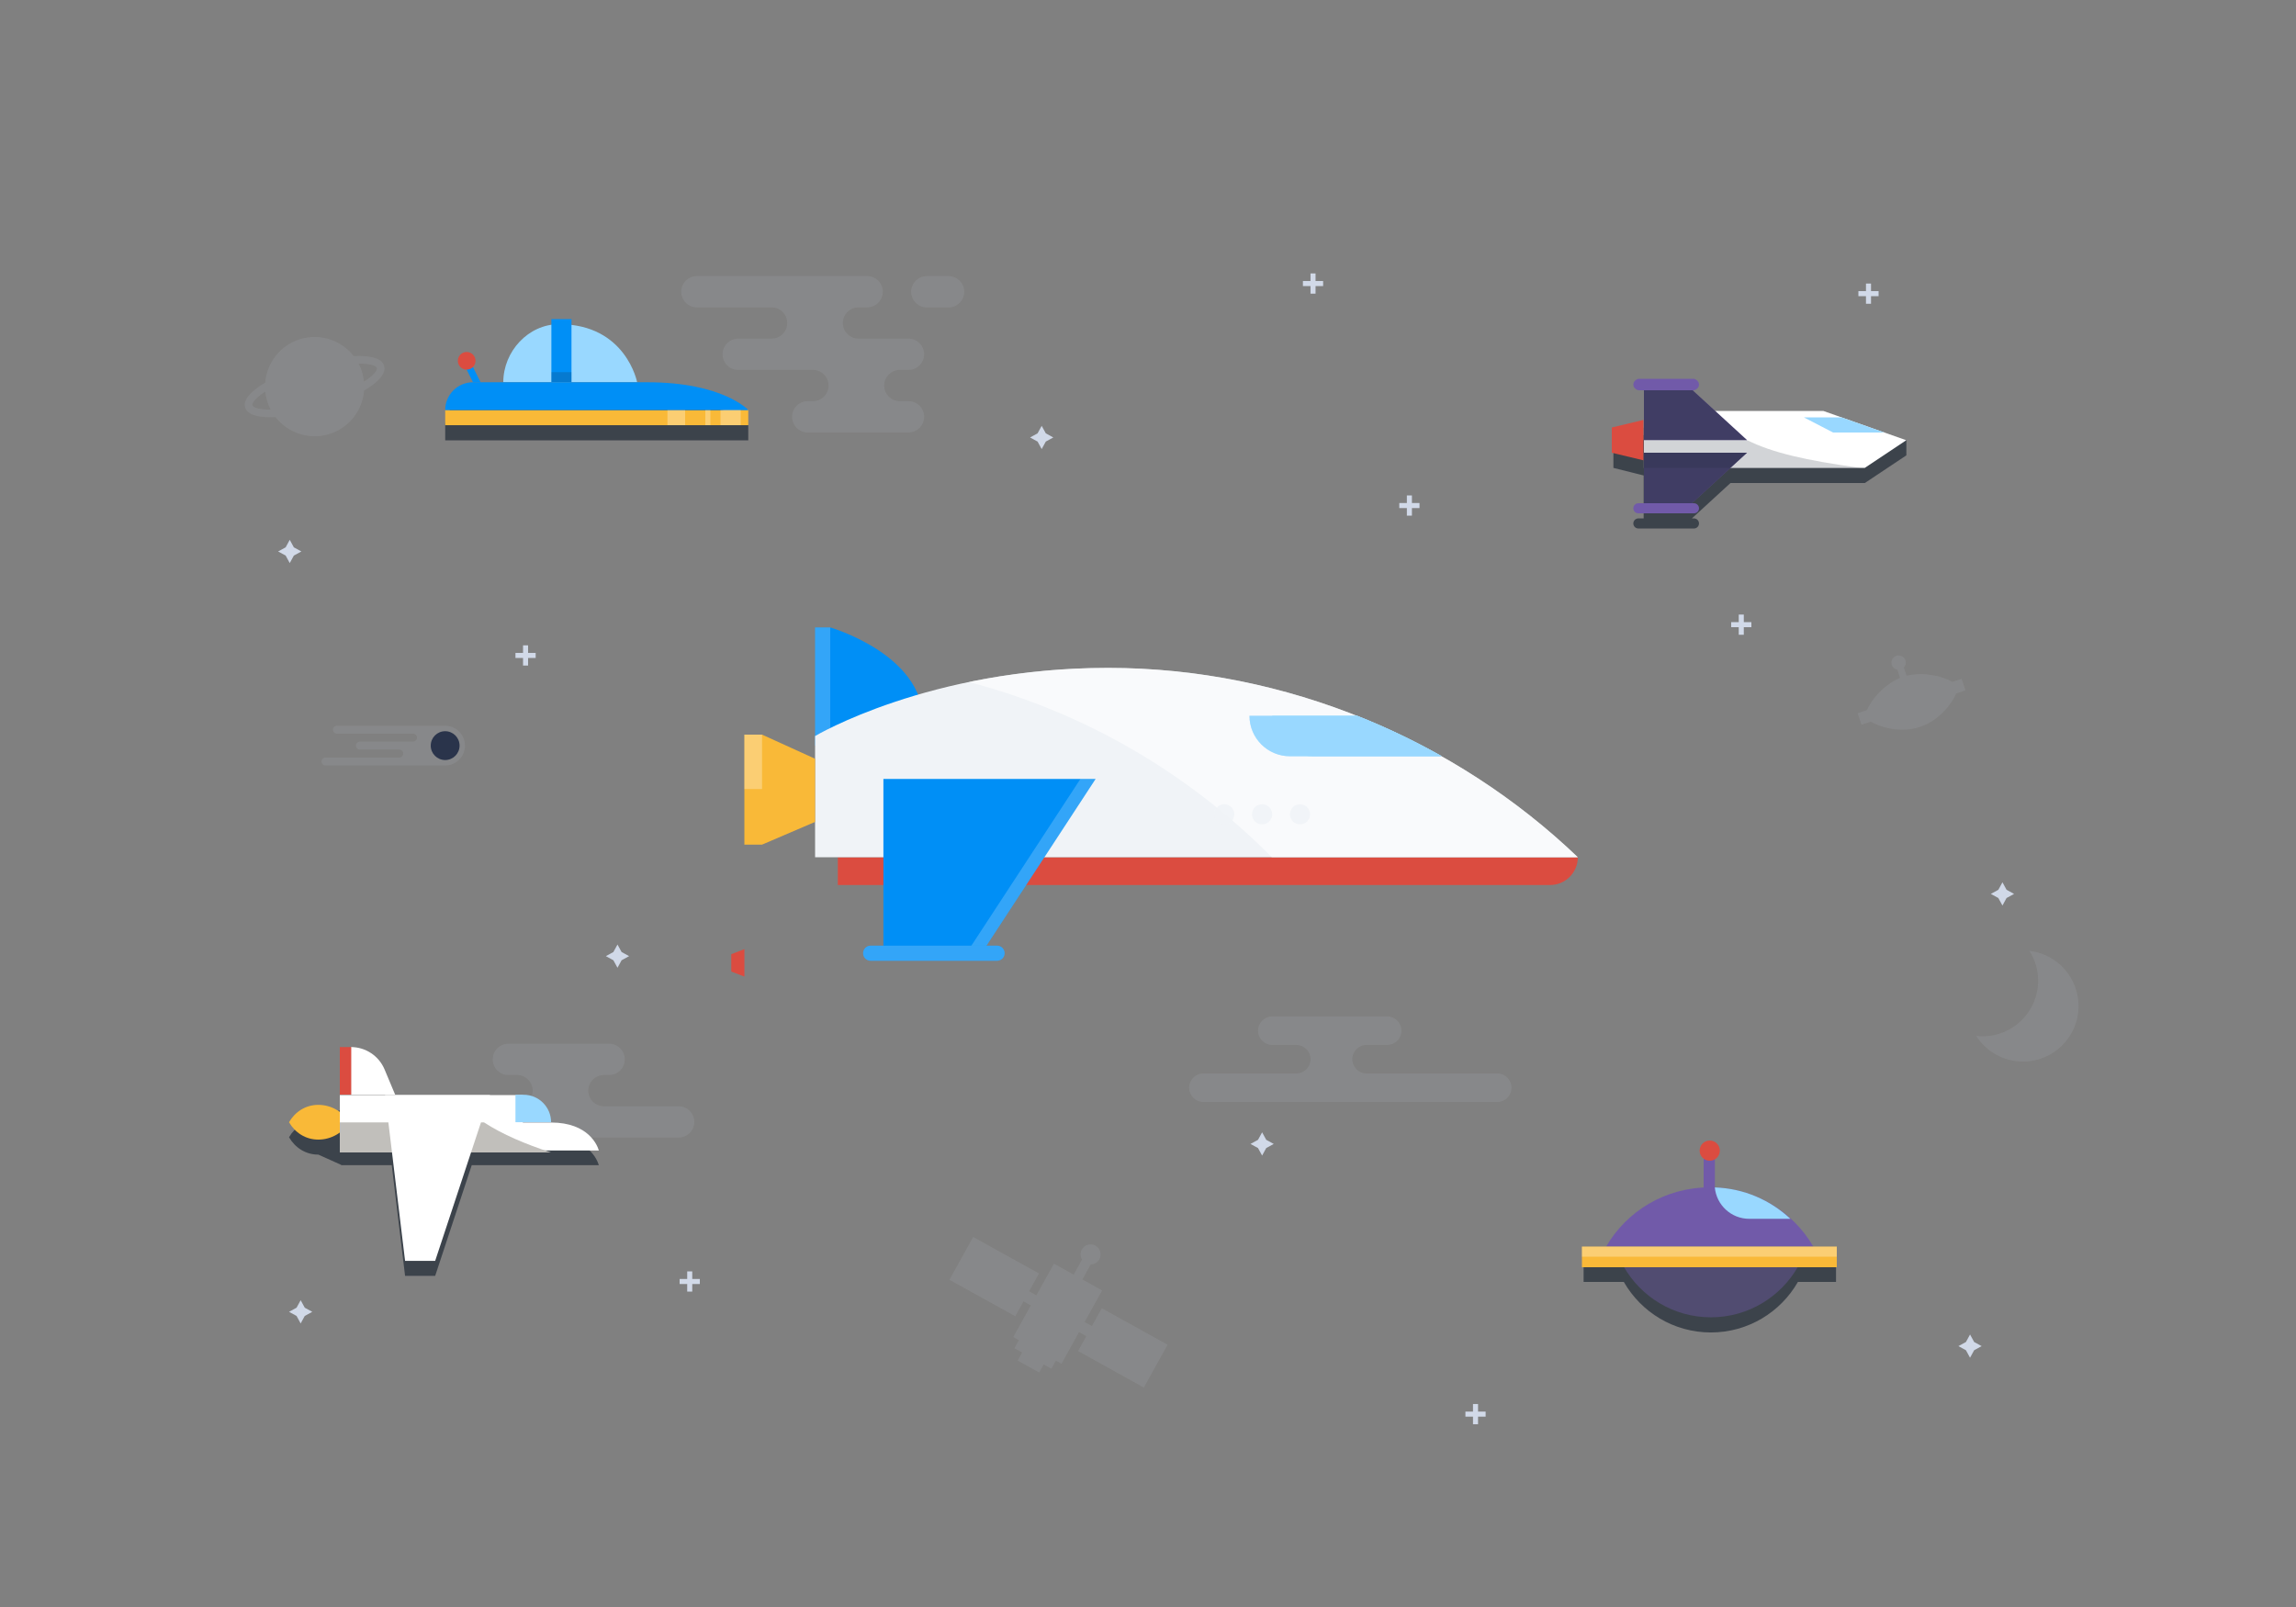 <?xml version="1.0" encoding="utf-8"?>
<!-- Generator: Adobe Illustrator 16.0.0, SVG Export Plug-In . SVG Version: 6.00 Build 0)  -->
<!DOCTYPE svg PUBLIC "-//W3C//DTD SVG 1.1//EN" "http://www.w3.org/Graphics/SVG/1.1/DTD/svg11.dtd">
<svg version="1.1" id="Layer_1" xmlns="http://www.w3.org/2000/svg" xmlns:xlink="http://www.w3.org/1999/xlink" x="0px" y="0px"
	 width="2000px" height="1400px" viewBox="0 0 2000 1400" enable-background="new 0 0 2000 1400" xml:space="preserve">
<rect x="0" y="0" width="2000" height="1400" fill="#808080" stroke="none"/>
<g>
	<defs>
		<rect id="SVGID_1_" width="2000" height="1400"/>
	</defs>
	<clipPath id="SVGID_2_">
		<use xlink:href="#SVGID_1_"  overflow="visible"/>
	</clipPath>
	<g clip-path="url(#SVGID_2_)">
		<defs>
			<rect id="SVGID_3_" width="2000" height="1400"/>
		</defs>
		<clipPath id="SVGID_4_">
			<use xlink:href="#SVGID_3_"  overflow="visible"/>
		</clipPath>
		<g opacity="0.1" clip-path="url(#SVGID_4_)">
			<g>
				<defs>
					<rect id="SVGID_5_" x="593.422" y="240.53" width="211.572" height="136.22"/>
				</defs>
				<clipPath id="SVGID_6_">
					<use xlink:href="#SVGID_5_"  overflow="visible"/>
				</clipPath>
				<path clip-path="url(#SVGID_6_)" fill="#D1D9E8" d="M607.042,267.773h65.083c7.524,0,13.623,6.099,13.623,13.622
					c0,7.504-6.069,13.589-13.567,13.619h-29.139c-7.522,0-13.621,6.099-13.621,13.623c0,7.523,6.099,13.622,13.621,13.622h24.488
					c0.019,0,0.037,0.003,0.056,0.003h40.595c7.498,0.03,13.567,6.115,13.567,13.619c0,7.523-6.099,13.621-13.623,13.621h-4.539
					c-7.524,0-13.623,6.099-13.623,13.622c0,7.524,6.099,13.623,13.623,13.623h87.785c7.524,0,13.623-6.099,13.623-13.623
					c0-7.523-6.099-13.622-13.623-13.622h-9.082c0.257,0,0.507-0.025,0.759-0.038c-7.171-0.395-12.867-6.316-12.867-13.583
					c0-7.268,5.696-13.19,12.867-13.584c-0.252-0.014-0.502-0.038-0.759-0.038h9.082c7.524,0,13.623-6.099,13.623-13.622
					c0-7.524-6.099-13.623-13.623-13.623h-45.027c0.238-0.003,0.47-0.023,0.704-0.036c-7.171-0.394-12.867-6.316-12.867-13.583
					c0-7.268,5.696-13.19,12.867-13.584c-0.252-0.013-0.502-0.038-0.759-0.038h9.082c7.524,0,13.623-6.099,13.623-13.622
					c0-7.524-6.099-13.623-13.623-13.623H607.042c-7.522,0-13.621,6.099-13.621,13.623
					C593.421,261.675,599.52,267.773,607.042,267.773"/>
			</g>
		</g>
	</g>
	<g clip-path="url(#SVGID_2_)">
		<defs>
			<rect id="SVGID_7_" width="2000" height="1400"/>
		</defs>
		<clipPath id="SVGID_8_">
			<use xlink:href="#SVGID_7_"  overflow="visible"/>
		</clipPath>
		<g opacity="0.1" clip-path="url(#SVGID_8_)">
			<g>
				<defs>
					<rect id="SVGID_9_" x="1035.85" y="885.488" width="280.801" height="74.541"/>
				</defs>
				<clipPath id="SVGID_10_">
					<use xlink:href="#SVGID_9_"  overflow="visible"/>
				</clipPath>
				<path clip-path="url(#SVGID_10_)" fill="#D1D9E8" d="M1208.336,910.335h-17.944c-6.861,0-12.424,5.562-12.424,12.424
					c0,6.861,5.563,12.424,12.424,12.424h113.833c6.863,0,12.426,5.562,12.426,12.423s-5.563,12.424-12.426,12.424h-255.953
					c-6.859,0-12.422-5.563-12.422-12.424s5.563-12.423,12.422-12.423h82.285c-0.234,0-0.462-0.022-0.691-0.036
					c6.54-0.358,11.733-5.76,11.733-12.388c0-6.629-5.193-12.029-11.733-12.389c0.229-0.013,0.457-0.035,0.691-0.035h-22.285
					c-6.859,0-12.422-5.562-12.422-12.423s5.563-12.424,12.422-12.424h100.064c6.862,0,12.424,5.563,12.424,12.424
					S1215.198,910.335,1208.336,910.335"/>
			</g>
		</g>
	</g>
	<g clip-path="url(#SVGID_2_)">
		<defs>
			<rect id="SVGID_11_" width="2000" height="1400"/>
		</defs>
		<clipPath id="SVGID_12_">
			<use xlink:href="#SVGID_11_"  overflow="visible"/>
		</clipPath>
		<g opacity="0.1" clip-path="url(#SVGID_12_)">
			<g>
				<defs>
					<rect id="SVGID_13_" x="429.208" y="909.291" width="175.572" height="81.733"/>
				</defs>
				<clipPath id="SVGID_14_">
					<use xlink:href="#SVGID_13_"  overflow="visible"/>
				</clipPath>
				<path clip-path="url(#SVGID_14_)" fill="#D1D9E8" d="M530.616,936.536h-4.54c-7.524,0-13.622,6.099-13.622,13.622
					c0,7.522,6.098,13.622,13.622,13.622h65.084c7.521,0,13.62,6.099,13.62,13.621c0,7.524-6.099,13.622-13.62,13.622H442.831
					c-7.524,0-13.623-6.098-13.623-13.622c0-7.522,6.099-13.621,13.623-13.621h9.081c-0.257,0-0.506-0.025-0.758-0.038
					c7.17-0.396,12.866-6.317,12.866-13.584c0-7.268-5.696-13.19-12.866-13.583c0.252-0.015,0.501-0.039,0.758-0.039h-9.081
					c-7.524,0-13.623-6.1-13.623-13.622c0-7.524,6.099-13.623,13.623-13.623h87.785c7.524,0,13.623,6.099,13.623,13.623
					C544.239,930.437,538.14,936.536,530.616,936.536"/>
			</g>
		</g>
	</g>
	<g clip-path="url(#SVGID_2_)">
		<defs>
			<rect id="SVGID_15_" width="2000" height="1400"/>
		</defs>
		<clipPath id="SVGID_16_">
			<use xlink:href="#SVGID_15_"  overflow="visible"/>
		</clipPath>
		<g opacity="0.7" clip-path="url(#SVGID_16_)">
			<g>
				<defs>
					<rect id="SVGID_17_" x="251.768" y="966.824" width="269.84" height="144.719"/>
				</defs>
				<clipPath id="SVGID_18_">
					<use xlink:href="#SVGID_17_"  overflow="visible"/>
				</clipPath>
				<path clip-path="url(#SVGID_18_)" fill="#202935" d="M521.492,1014.691h0.116l-0.135-0.06
					c-1.008-3.36-8.482-23.874-41.424-23.874H455.52v-23.934h-28.669h-91.416h-38.543l-19.572,8.8
					c-11.196,0-20.316,6.096-25.552,15.134c5.236,9.039,14.356,15.134,25.552,15.134l19.572,8.8h0.228v0.419h44.127l11.603,96.433
					h26.218l31.839-96.433h110.701C521.608,1015.11,521.569,1014.953,521.492,1014.691"/>
			</g>
		</g>
	</g>
	<g clip-path="url(#SVGID_2_)">
		<defs>
			<rect id="SVGID_19_" width="2000" height="1400"/>
		</defs>
		<clipPath id="SVGID_20_">
			<use xlink:href="#SVGID_19_"  overflow="visible"/>
		</clipPath>
		<path clip-path="url(#SVGID_20_)" fill="#F9B938" d="M277.32,962.538c-11.196,0-20.316,6.095-25.551,15.134
			c5.235,9.038,14.355,15.134,25.551,15.134c11.195,0,21.583-6.096,26.819-15.134C298.903,968.633,288.515,962.538,277.32,962.538"
			/>
	</g>
	<polygon clip-path="url(#SVGID_2_)" fill="#DB4C40" points="637,846.402 648.446,850.803 648.446,826.869 637,831.269 	"/>
	<g clip-path="url(#SVGID_2_)">
		<defs>
			<rect id="SVGID_21_" width="2000" height="1400"/>
		</defs>
		<clipPath id="SVGID_22_">
			<use xlink:href="#SVGID_21_"  overflow="visible"/>
		</clipPath>
		<path clip-path="url(#SVGID_22_)" fill="#FFFFFF" d="M521.608,1001.867l-0.135-0.06c-1.008-3.36-8.482-23.874-41.424-23.874
			H455.52V954H296v47.867h1.12v0.419h224.488c0,0-0.039-0.157-0.116-0.419H521.608z"/>
	</g>
	<g clip-path="url(#SVGID_2_)">
		<defs>
			<rect id="SVGID_23_" width="2000" height="1400"/>
		</defs>
		<clipPath id="SVGID_24_">
			<use xlink:href="#SVGID_23_"  overflow="visible"/>
		</clipPath>
		<path clip-path="url(#SVGID_24_)" fill="#FFFFFF" d="M334.986,931.672c-4.948-11.8-16.496-19.48-29.292-19.48v41.547h38.543
			L334.986,931.672z"/>
	</g>
	<g clip-path="url(#SVGID_2_)">
		<defs>
			<rect id="SVGID_25_" width="2000" height="1400"/>
		</defs>
		<clipPath id="SVGID_26_">
			<use xlink:href="#SVGID_25_"  overflow="visible"/>
		</clipPath>
		<path clip-path="url(#SVGID_26_)" fill="#C1BFBB" d="M421.604,977.824H296V1004h183.853
			C457.657,996.704,437.83,988.375,421.604,977.824"/>
	</g>
	<polygon clip-path="url(#SVGID_2_)" fill="#FFFFFF" points="379.067,1098.457 352.851,1098.457 335.435,954 426.851,954 	"/>
	<g clip-path="url(#SVGID_2_)">
		<defs>
			<rect id="SVGID_27_" width="2000" height="1400"/>
		</defs>
		<clipPath id="SVGID_28_">
			<use xlink:href="#SVGID_27_"  overflow="visible"/>
		</clipPath>
		<path clip-path="url(#SVGID_28_)" fill="#99D8FF" d="M480.048,977.672c0-13.217-10.714-23.934-23.934-23.934h-7.107v23.934
			H480.048z"/>
	</g>
	<rect x="296" y="912.192" clip-path="url(#SVGID_2_)" fill="#DB4C40" width="9.92" height="41.433"/>
	<polygon clip-path="url(#SVGID_2_)" fill="#D1D9E8" points="1716.063,1162.593 1719.643,1169.139 1726.191,1172.721 
		1719.643,1176.302 1716.063,1182.848 1712.484,1176.302 1705.936,1172.721 1712.484,1169.139 	"/>
	<polygon clip-path="url(#SVGID_2_)" fill="#D1D9E8" points="261.896,1132.72 265.475,1139.266 272.024,1142.848 265.475,1146.429 
		261.896,1152.977 258.317,1146.429 251.768,1142.848 258.317,1139.266 	"/>
	<polygon clip-path="url(#SVGID_2_)" fill="#D1D9E8" points="537.885,822.854 541.464,829.399 548.013,832.981 541.464,836.563 
		537.885,843.108 534.306,836.563 527.757,832.981 534.306,829.399 	"/>
	<polygon clip-path="url(#SVGID_2_)" fill="#D1D9E8" points="907.392,370.981 910.971,377.527 917.52,381.109 910.971,384.69 
		907.392,391.236 903.813,384.69 897.264,381.109 903.813,377.527 	"/>
	<polygon clip-path="url(#SVGID_2_)" fill="#D1D9E8" points="252.395,470.296 255.974,476.843 262.522,480.425 255.974,484.006 
		252.395,490.552 248.816,484.006 242.267,480.425 248.816,476.843 	"/>
	<polygon clip-path="url(#SVGID_2_)" fill="#D1D9E8" points="1744.294,768.636 1747.873,775.182 1754.422,778.764 1747.873,782.345 
		1744.294,788.891 1740.715,782.345 1734.166,778.764 1740.715,775.182 	"/>
	<polygon clip-path="url(#SVGID_2_)" fill="#D1D9E8" points="1099.408,986.461 1102.986,993.007 1109.535,996.589 1102.986,1000.17 
		1099.408,1006.716 1095.828,1000.17 1089.279,996.589 1095.828,993.007 	"/>
	<g clip-path="url(#SVGID_2_)">
		<defs>
			<rect id="SVGID_29_" width="2000" height="1400"/>
		</defs>
		<clipPath id="SVGID_30_">
			<use xlink:href="#SVGID_29_"  overflow="visible"/>
		</clipPath>
		<g opacity="0.7" clip-path="url(#SVGID_30_)">
			<g>
				<defs>
					<rect id="SVGID_31_" x="1379.439" y="1099.224" width="219.881" height="61.601"/>
				</defs>
				<clipPath id="SVGID_32_">
					<use xlink:href="#SVGID_31_"  overflow="visible"/>
				</clipPath>
				<path clip-path="url(#SVGID_32_)" fill="#202935" d="M1599.32,1099.225h-219.875v17.6h35.056c15.058,26.277,43.349,44,75.805,44
					s60.747-17.723,75.805-44h33.21V1099.225z"/>
			</g>
		</g>
	</g>
	<rect x="1484" y="1001.597" clip-path="url(#SVGID_2_)" fill="#715AA9" width="9.799" height="36.255"/>
	<g clip-path="url(#SVGID_2_)">
		<defs>
			<rect id="SVGID_33_" width="2000" height="1400"/>
		</defs>
		<clipPath id="SVGID_34_">
			<use xlink:href="#SVGID_33_"  overflow="visible"/>
		</clipPath>
		<path clip-path="url(#SVGID_34_)" fill="#DB4C40" d="M1498.12,1002.424c0,4.86-3.94,8.801-8.801,8.801
			c-4.859,0-8.8-3.94-8.8-8.801c0-4.859,3.94-8.8,8.8-8.8C1494.18,993.624,1498.12,997.564,1498.12,1002.424"/>
	</g>
	<g clip-path="url(#SVGID_2_)">
		<defs>
			<rect id="SVGID_35_" width="2000" height="1400"/>
		</defs>
		<clipPath id="SVGID_36_">
			<use xlink:href="#SVGID_35_"  overflow="visible"/>
		</clipPath>
		<path clip-path="url(#SVGID_36_)" fill="#715AA9" d="M1489.32,1034.414c-38.818,0-72.355,20.78-90.2,51.549h180.399
			C1561.675,1055.194,1528.138,1034.414,1489.32,1034.414"/>
	</g>
	<g clip-path="url(#SVGID_2_)">
		<defs>
			<rect id="SVGID_37_" width="2000" height="1400"/>
		</defs>
		<clipPath id="SVGID_38_">
			<use xlink:href="#SVGID_37_"  overflow="visible"/>
		</clipPath>
		<g opacity="0.4" clip-path="url(#SVGID_38_)">
			<g>
				<defs>
					<rect id="SVGID_39_" x="1414.26" y="1103.223" width="152.101" height="44.401"/>
				</defs>
				<clipPath id="SVGID_40_">
					<use xlink:href="#SVGID_39_"  overflow="visible"/>
				</clipPath>
				<path clip-path="url(#SVGID_40_)" fill="#715AA9" d="M1490.306,1147.624c-32.624,0-61.052-17.898-76.05-44.401h152.101
					C1551.357,1129.726,1522.93,1147.624,1490.306,1147.624"/>
			</g>
		</g>
	</g>
	<rect x="1378" y="1086.024" clip-path="url(#SVGID_2_)" fill="#F9B938" width="222" height="17.976"/>
	<g clip-path="url(#SVGID_2_)">
		<defs>
			<rect id="SVGID_41_" width="2000" height="1400"/>
		</defs>
		<clipPath id="SVGID_42_">
			<use xlink:href="#SVGID_41_"  overflow="visible"/>
		</clipPath>
		<g opacity="0.3" clip-path="url(#SVGID_42_)">
			<g>
				<defs>
					<rect id="SVGID_43_" x="1378" y="1086.024" width="222" height="8.8"/>
				</defs>
				<clipPath id="SVGID_44_">
					<use xlink:href="#SVGID_43_"  overflow="visible"/>
				</clipPath>
				<rect x="1378" y="1086.024" clip-path="url(#SVGID_44_)" fill="#FFFFFF" width="222" height="8.8"/>
			</g>
		</g>
	</g>
	<g clip-path="url(#SVGID_2_)">
		<defs>
			<rect id="SVGID_45_" width="2000" height="1400"/>
		</defs>
		<clipPath id="SVGID_46_">
			<use xlink:href="#SVGID_45_"  overflow="visible"/>
		</clipPath>
		<path clip-path="url(#SVGID_46_)" fill="#99D8FF" d="M1493.743,1034.474c1.412,15.337,14.299,27.351,30.005,27.351h35.847
			C1542.248,1045.562,1519.191,1035.321,1493.743,1034.474"/>
	</g>
	<g clip-path="url(#SVGID_2_)">
		<defs>
			<rect id="SVGID_47_" width="2000" height="1400"/>
		</defs>
		<clipPath id="SVGID_48_">
			<use xlink:href="#SVGID_47_"  overflow="visible"/>
		</clipPath>
		<g opacity="0.7" clip-path="url(#SVGID_48_)">
			<g>
				<defs>
					<rect id="SVGID_49_" x="1405.41" y="372.64" width="255.2" height="87.784"/>
				</defs>
				<clipPath id="SVGID_50_">
					<use xlink:href="#SVGID_49_"  overflow="visible"/>
				</clipPath>
				<path clip-path="url(#SVGID_50_)" fill="#202935" d="M1660.607,383.424h-24.199v5.269l-48.168-16.055h-156.433v34.986h-0.238
					v-28.6l-26.161,6.6v22l26.354,6.6v37.4h-4.592c-2.43,0-4.401,1.97-4.401,4.4c0,2.43,1.972,4.4,4.401,4.4h48.399
					c2.43,0,4.4-1.97,4.4-4.4c0-2.43-1.971-4.4-4.4-4.4h-1.801l33.599-30.8h117.012l36.141-24.094l-0.32-0.106h0.408V383.424z"/>
			</g>
		</g>
	</g>
	<polygon clip-path="url(#SVGID_2_)" fill="#FFFFFF" points="1588.24,358 1432,358 1432,407.624 1624.379,407.624 1660.52,383.531 	
		"/>
	<polygon clip-path="url(#SVGID_2_)" fill="#715AA9" points="1468.97,335.024 1432,335.024 1432,383.424 1521.77,383.424 	"/>
	<g clip-path="url(#SVGID_2_)">
		<defs>
			<rect id="SVGID_51_" width="2000" height="1400"/>
		</defs>
		<clipPath id="SVGID_52_">
			<use xlink:href="#SVGID_51_"  overflow="visible"/>
		</clipPath>
		<g opacity="0.6" clip-path="url(#SVGID_52_)">
			<g>
				<defs>
					<rect id="SVGID_53_" x="1432" y="335.02" width="89.77" height="48.4"/>
				</defs>
				<clipPath id="SVGID_54_">
					<use xlink:href="#SVGID_53_"  overflow="visible"/>
				</clipPath>
				<polygon clip-path="url(#SVGID_54_)" fill="#202935" points="1468.97,335.024 1432,335.024 1432,383.424 1521.77,383.424 				
					"/>
			</g>
		</g>
	</g>
	<polygon clip-path="url(#SVGID_2_)" fill="#715AA9" points="1468.97,442.824 1432,442.824 1432,394.424 1521.77,394.424 	"/>
	<g clip-path="url(#SVGID_2_)">
		<defs>
			<rect id="SVGID_55_" width="2000" height="1400"/>
		</defs>
		<clipPath id="SVGID_56_">
			<use xlink:href="#SVGID_55_"  overflow="visible"/>
		</clipPath>
		<g opacity="0.6" clip-path="url(#SVGID_56_)">
			<g>
				<defs>
					<rect id="SVGID_57_" x="1432" y="394.42" width="89.77" height="48.404"/>
				</defs>
				<clipPath id="SVGID_58_">
					<use xlink:href="#SVGID_57_"  overflow="visible"/>
				</clipPath>
				<polygon clip-path="url(#SVGID_58_)" fill="#202935" points="1468.97,442.824 1432,442.824 1432,394.424 1521.77,394.424 				
					"/>
			</g>
		</g>
	</g>
	<polygon clip-path="url(#SVGID_2_)" fill="#DB4C40" points="1404,372.424 1431.569,365.824 1431.569,401.024 1404,394.424 	"/>
	<g clip-path="url(#SVGID_2_)">
		<defs>
			<rect id="SVGID_59_" width="2000" height="1400"/>
		</defs>
		<clipPath id="SVGID_60_">
			<use xlink:href="#SVGID_59_"  overflow="visible"/>
		</clipPath>
		<g opacity="0.2" clip-path="url(#SVGID_60_)">
			<g>
				<defs>
					<rect id="SVGID_61_" x="1431.57" y="383.53" width="188.88" height="24.094"/>
				</defs>
				<clipPath id="SVGID_62_">
					<use xlink:href="#SVGID_61_"  overflow="visible"/>
				</clipPath>
				<path clip-path="url(#SVGID_62_)" fill="#202935" d="M1522.008,383.53h-90.438v24.094h188.885
					C1572.607,401.024,1544.008,394.425,1522.008,383.53"/>
			</g>
		</g>
	</g>
	<polygon clip-path="url(#SVGID_2_)" fill="#99D8FF" points="1604.163,363.624 1571.351,363.624 1596.808,376.824 1641.534,376.824 
			"/>
	<g clip-path="url(#SVGID_2_)">
		<defs>
			<rect id="SVGID_63_" width="2000" height="1400"/>
		</defs>
		<clipPath id="SVGID_64_">
			<use xlink:href="#SVGID_63_"  overflow="visible"/>
		</clipPath>
		<path clip-path="url(#SVGID_64_)" fill="#715AA9" d="M1479.97,442.824c0,2.43-1.971,4.4-4.4,4.4h-48.4
			c-2.43,0-4.399-1.97-4.399-4.4c0-2.43,1.97-4.4,4.399-4.4h48.4C1477.999,438.424,1479.97,440.395,1479.97,442.824"/>
	</g>
	<g clip-path="url(#SVGID_2_)">
		<defs>
			<rect id="SVGID_65_" width="2000" height="1400"/>
		</defs>
		<clipPath id="SVGID_66_">
			<use xlink:href="#SVGID_65_"  overflow="visible"/>
		</clipPath>
		<path clip-path="url(#SVGID_66_)" fill="#715AA9" d="M1479.97,335.024c0,2.43-1.971,4.4-4.4,4.976h-48.4
			c-2.43-0.576-4.399-2.546-4.399-4.976c0-2.43,1.97-4.4,4.399-5.024h48.4C1477.999,330.625,1479.97,332.594,1479.97,335.024"/>
	</g>
	<g clip-path="url(#SVGID_2_)">
		<defs>
			<rect id="SVGID_67_" width="2000" height="1400"/>
		</defs>
		<clipPath id="SVGID_68_">
			<use xlink:href="#SVGID_67_"  overflow="visible"/>
		</clipPath>
		<g opacity="0.7" clip-path="url(#SVGID_68_)">
			<g>
				<defs>
					<rect id="SVGID_69_" x="387.808" y="346.22" width="264" height="37.4"/>
				</defs>
				<clipPath id="SVGID_70_">
					<use xlink:href="#SVGID_69_"  overflow="visible"/>
				</clipPath>
				<path clip-path="url(#SVGID_70_)" fill="#202935" d="M563.808,346.224h-151.8c-13.368,0-24.2,10.83-24.2,24.2v13.2h264v-13.2
					C651.808,370.424,629.808,346.224,563.808,346.224"/>
			</g>
		</g>
	</g>
	<g clip-path="url(#SVGID_2_)">
		<defs>
			<rect id="SVGID_71_" width="2000" height="1400"/>
		</defs>
		<clipPath id="SVGID_72_">
			<use xlink:href="#SVGID_71_"  overflow="visible"/>
		</clipPath>
		<path clip-path="url(#SVGID_72_)" fill="#99D8FF" d="M555.008,333.024h-116.6c0-26.833,21.751-50.6,48.583-50.6
			C545.291,282.424,555.008,333.024,555.008,333.024"/>
	</g>
	<rect x="480.296" y="278.024" clip-path="url(#SVGID_2_)" fill="#008FF6" width="17.512" height="55"/>
	<g clip-path="url(#SVGID_2_)">
		<defs>
			<rect id="SVGID_73_" width="2000" height="1400"/>
		</defs>
		<clipPath id="SVGID_74_">
			<use xlink:href="#SVGID_73_"  overflow="visible"/>
		</clipPath>
		<g opacity="0.2" clip-path="url(#SVGID_74_)">
			<g>
				<defs>
					<rect id="SVGID_75_" x="480.296" y="324.22" width="17.512" height="8.8"/>
				</defs>
				<clipPath id="SVGID_76_">
					<use xlink:href="#SVGID_75_"  overflow="visible"/>
				</clipPath>
				<rect x="480.296" y="324.224" clip-path="url(#SVGID_76_)" fill="#202935" width="17.512" height="8.8"/>
			</g>
		</g>
	</g>
	<rect x="387.808" y="357.224" clip-path="url(#SVGID_2_)" fill="#F9B938" width="264" height="13.2"/>
	<g clip-path="url(#SVGID_2_)">
		<defs>
			<rect id="SVGID_77_" width="2000" height="1400"/>
		</defs>
		<clipPath id="SVGID_78_">
			<use xlink:href="#SVGID_77_"  overflow="visible"/>
		</clipPath>
		<path clip-path="url(#SVGID_78_)" fill="#008FF6" d="M563.808,333.024h-151.8c-13.368,0-24.2,10.83-24.2,24.2h264
			C651.808,357.225,629.808,333.024,563.808,333.024"/>
	</g>
	<polygon clip-path="url(#SVGID_2_)" fill="#008FF6" points="409.808,315.424 403.208,315.424 412.008,333.024 418.608,333.024 	"/>
	<g clip-path="url(#SVGID_2_)">
		<defs>
			<rect id="SVGID_79_" width="2000" height="1400"/>
		</defs>
		<clipPath id="SVGID_80_">
			<use xlink:href="#SVGID_79_"  overflow="visible"/>
		</clipPath>
		<path clip-path="url(#SVGID_80_)" fill="#DB4C40" d="M414.208,314.324c0,4.252-3.446,7.7-7.7,7.7s-7.7-3.448-7.7-7.7
			s3.446-7.7,7.7-7.7S414.208,310.072,414.208,314.324"/>
	</g>
	<g clip-path="url(#SVGID_2_)">
		<defs>
			<rect id="SVGID_81_" width="2000" height="1400"/>
		</defs>
		<clipPath id="SVGID_82_">
			<use xlink:href="#SVGID_81_"  overflow="visible"/>
		</clipPath>
		<g opacity="0.3" clip-path="url(#SVGID_82_)">
			<g>
				<defs>
					<rect id="SVGID_83_" x="581.408" y="357.22" width="15.4" height="13.2"/>
				</defs>
				<clipPath id="SVGID_84_">
					<use xlink:href="#SVGID_83_"  overflow="visible"/>
				</clipPath>
				<rect x="581.408" y="357.224" clip-path="url(#SVGID_84_)" fill="#FFFFFF" width="15.4" height="13.2"/>
			</g>
		</g>
	</g>
	<g clip-path="url(#SVGID_2_)">
		<defs>
			<rect id="SVGID_85_" width="2000" height="1400"/>
		</defs>
		<clipPath id="SVGID_86_">
			<use xlink:href="#SVGID_85_"  overflow="visible"/>
		</clipPath>
		<g opacity="0.3" clip-path="url(#SVGID_86_)">
			<g>
				<defs>
					<rect id="SVGID_87_" x="614.408" y="357.22" width="4.4" height="13.2"/>
				</defs>
				<clipPath id="SVGID_88_">
					<use xlink:href="#SVGID_87_"  overflow="visible"/>
				</clipPath>
				<rect x="614.408" y="357.224" clip-path="url(#SVGID_88_)" fill="#FFFFFF" width="4.4" height="13.2"/>
			</g>
		</g>
	</g>
	<g clip-path="url(#SVGID_2_)">
		<defs>
			<rect id="SVGID_89_" width="2000" height="1400"/>
		</defs>
		<clipPath id="SVGID_90_">
			<use xlink:href="#SVGID_89_"  overflow="visible"/>
		</clipPath>
		<g opacity="0.3" clip-path="url(#SVGID_90_)">
			<g>
				<defs>
					<rect id="SVGID_91_" x="627.608" y="357.22" width="17.6" height="13.2"/>
				</defs>
				<clipPath id="SVGID_92_">
					<use xlink:href="#SVGID_91_"  overflow="visible"/>
				</clipPath>
				<rect x="627.608" y="357.224" clip-path="url(#SVGID_92_)" fill="#FFFFFF" width="17.6" height="13.2"/>
			</g>
		</g>
	</g>
	<polygon clip-path="url(#SVGID_2_)" fill="#D1D9E8" points="1636.408,253.624 1629.808,253.624 1629.808,247.024 1625.408,247.024 
		1625.408,253.624 1618.808,253.624 1618.808,258.024 1625.408,258.024 1625.408,264.624 1629.808,264.624 1629.808,258.024 
		1636.408,258.024 	"/>
	<polygon clip-path="url(#SVGID_2_)" fill="#D1D9E8" points="1294.095,1229.769 1287.494,1229.769 1287.494,1223.169 
		1283.095,1223.169 1283.095,1229.769 1276.494,1229.769 1276.494,1234.169 1283.095,1234.169 1283.095,1240.769 1287.494,1240.769 
		1287.494,1234.169 1294.095,1234.169 	"/>
	<polygon clip-path="url(#SVGID_2_)" fill="#D1D9E8" points="1236.494,438.224 1229.895,438.224 1229.895,431.624 1225.494,431.624 
		1225.494,438.224 1218.895,438.224 1218.895,442.624 1225.494,442.624 1225.494,449.224 1229.895,449.224 1229.895,442.624 
		1236.494,442.624 	"/>
	<polygon clip-path="url(#SVGID_2_)" fill="#D1D9E8" points="466.608,568.815 460.008,568.815 460.008,562.215 455.608,562.215 
		455.608,568.815 449.008,568.815 449.008,573.215 455.608,573.215 455.608,579.815 460.008,579.815 460.008,573.215 
		466.608,573.215 	"/>
	<polygon clip-path="url(#SVGID_2_)" fill="#D1D9E8" points="1525.589,542 1518.988,542 1518.988,535.4 1514.589,535.4 
		1514.589,542 1507.988,542 1507.988,546.4 1514.589,546.4 1514.589,553 1518.988,553 1518.988,546.4 1525.589,546.4 	"/>
	<polygon clip-path="url(#SVGID_2_)" fill="#D1D9E8" points="609.608,1114.225 603.008,1114.225 603.008,1107.624 598.608,1107.624 
		598.608,1114.225 592.008,1114.225 592.008,1118.624 598.608,1118.624 598.608,1125.225 603.008,1125.225 603.008,1118.624 
		609.608,1118.624 	"/>
	<polygon clip-path="url(#SVGID_2_)" fill="#D1D9E8" points="1152.55,244.824 1145.95,244.824 1145.95,238.224 1141.55,238.224 
		1141.55,244.824 1134.95,244.824 1134.95,249.224 1141.55,249.224 1141.55,255.824 1145.95,255.824 1145.95,249.224 
		1152.55,249.224 	"/>
	<g clip-path="url(#SVGID_2_)">
		<defs>
			<rect id="SVGID_93_" width="2000" height="1400"/>
		</defs>
		<clipPath id="SVGID_94_">
			<use xlink:href="#SVGID_93_"  overflow="visible"/>
		</clipPath>
		<g opacity="0.1" clip-path="url(#SVGID_94_)">
			<g>
				<defs>
					<rect id="SVGID_95_" x="1721.41" y="828.354" width="89.17" height="96.471"/>
				</defs>
				<clipPath id="SVGID_96_">
					<use xlink:href="#SVGID_95_"  overflow="visible"/>
				</clipPath>
				<path clip-path="url(#SVGID_96_)" fill="#D1D9E8" d="M1767.745,828.354c4.823,7.525,7.631,16.468,7.631,26.07
					c0,26.731-21.669,48.4-48.399,48.4c-1.885,0-3.74-0.119-5.568-0.328c8.602,13.424,23.641,22.328,40.768,22.328
					c26.731,0,48.4-21.669,48.4-48.4C1810.576,851.578,1791.851,831.116,1767.745,828.354"/>
			</g>
		</g>
	</g>
	<g clip-path="url(#SVGID_2_)">
		<defs>
			<rect id="SVGID_97_" width="2000" height="1400"/>
		</defs>
		<clipPath id="SVGID_98_">
			<use xlink:href="#SVGID_97_"  overflow="visible"/>
		</clipPath>
		<g opacity="0.1" clip-path="url(#SVGID_98_)">
			<g>
				<defs>
					<rect id="SVGID_99_" x="213.194" y="293.57" width="121.754" height="86.5"/>
				</defs>
				<clipPath id="SVGID_100_">
					<use xlink:href="#SVGID_99_"  overflow="visible"/>
				</clipPath>
				<path clip-path="url(#SVGID_100_)" fill="#D1D9E8" d="M334.613,318.679c-2.037-6.802-12.526-9.141-26.475-8.443
					c-10.642-13.635-28.908-20.104-46.475-14.842c-17.571,5.265-29.266,20.713-30.666,37.954
					c-12.029,7.086-19.507,14.806-17.47,21.61c2.04,6.804,12.529,9.141,26.475,8.444c10.648,13.636,28.911,20.105,46.482,14.841
					c17.567-5.263,29.265-20.711,30.659-37.952C329.175,333.203,336.653,325.485,334.613,318.679 M219.901,353.048
					c-0.637-2.128,3.076-6.634,11.158-11.909c0.273,2.696,0.783,5.402,1.588,8.092c0.809,2.69,1.868,5.229,3.122,7.629
					C226.119,356.897,220.542,355.175,219.901,353.048 M317.084,332.498c-0.273-2.694-0.78-5.4-1.588-8.09
					c-0.806-2.69-1.868-5.23-3.122-7.632c9.651-0.036,15.232,1.686,15.868,3.814C328.882,322.715,325.167,327.223,317.084,332.498"
					/>
			</g>
		</g>
	</g>
	<g clip-path="url(#SVGID_2_)">
		<defs>
			<rect id="SVGID_101_" width="2000" height="1400"/>
		</defs>
		<clipPath id="SVGID_102_">
			<use xlink:href="#SVGID_101_"  overflow="visible"/>
		</clipPath>
		<path clip-path="url(#SVGID_102_)" fill="#008FF6" d="M804.053,627.47c0-57.558-80.846-80.846-80.846-80.846h-13.2v102.85h94.046
			V627.47z"/>
	</g>
	<g clip-path="url(#SVGID_2_)">
		<defs>
			<rect id="SVGID_103_" width="2000" height="1400"/>
		</defs>
		<clipPath id="SVGID_104_">
			<use xlink:href="#SVGID_103_"  overflow="visible"/>
		</clipPath>
		<g opacity="0.2" clip-path="url(#SVGID_104_)">
			<g>
				<defs>
					<rect id="SVGID_105_" x="710.008" y="546.624" width="13.2" height="102.85"/>
				</defs>
				<clipPath id="SVGID_106_">
					<use xlink:href="#SVGID_105_"  overflow="visible"/>
				</clipPath>
				<rect x="710.008" y="546.624" clip-path="url(#SVGID_106_)" fill="#FFFFFF" width="13.2" height="102.85"/>
			</g>
		</g>
	</g>
	<g clip-path="url(#SVGID_2_)">
		<defs>
			<rect id="SVGID_107_" width="2000" height="1400"/>
		</defs>
		<clipPath id="SVGID_108_">
			<use xlink:href="#SVGID_107_"  overflow="visible"/>
		</clipPath>
		<path clip-path="url(#SVGID_108_)" fill="#DB4C40" d="M729.808,771.024h620.4c13.364,0,24.2-10.835,24.2-24.2H729.808V771.024z"/>
	</g>
	<g clip-path="url(#SVGID_2_)">
		<defs>
			<rect id="SVGID_109_" width="2000" height="1400"/>
		</defs>
		<clipPath id="SVGID_110_">
			<use xlink:href="#SVGID_109_"  overflow="visible"/>
		</clipPath>
		<path clip-path="url(#SVGID_110_)" fill="#F0F3F7" d="M710.008,641.224v105.6h664.4
			c-106.197-101.726-253.551-164.973-409.2-164.973C809.558,581.851,710.008,641.224,710.008,641.224"/>
	</g>
	<g clip-path="url(#SVGID_2_)">
		<defs>
			<rect id="SVGID_111_" width="2000" height="1400"/>
		</defs>
		<clipPath id="SVGID_112_">
			<use xlink:href="#SVGID_111_"  overflow="visible"/>
		</clipPath>
		<g opacity="0.6" clip-path="url(#SVGID_112_)">
			<g>
				<defs>
					<rect id="SVGID_113_" x="843.989" y="581.851" width="530.421" height="164.973"/>
				</defs>
				<clipPath id="SVGID_114_">
					<use xlink:href="#SVGID_113_"  overflow="visible"/>
				</clipPath>
				<path clip-path="url(#SVGID_114_)" fill="#FFFFFF" d="M843.989,594.15c101.572,26.666,192.223,80.251,263.888,152.674h266.53
					c-106.196-101.727-253.55-164.974-409.2-164.974C919.623,581.851,878.859,586.947,843.989,594.15"/>
			</g>
		</g>
	</g>
	<g clip-path="url(#SVGID_2_)">
		<defs>
			<rect id="SVGID_115_" width="2000" height="1400"/>
		</defs>
		<clipPath id="SVGID_116_">
			<use xlink:href="#SVGID_115_"  overflow="visible"/>
		</clipPath>
		<path clip-path="url(#SVGID_116_)" fill="#99D8FF" d="M1255.605,658.824c-23.644-13.332-48.283-25.11-73.727-35.2h-93.472
			c0,19.44,15.759,35.2,35.2,35.2H1255.605z"/>
	</g>
	<g clip-path="url(#SVGID_2_)">
		<defs>
			<rect id="SVGID_117_" width="2000" height="1400"/>
		</defs>
		<clipPath id="SVGID_118_">
			<use xlink:href="#SVGID_117_"  overflow="visible"/>
		</clipPath>
		<g opacity="0.5" clip-path="url(#SVGID_118_)">
			<g>
				<defs>
					<rect id="SVGID_119_" x="1088.41" y="623.624" width="167.2" height="35.2"/>
				</defs>
				<clipPath id="SVGID_120_">
					<use xlink:href="#SVGID_119_"  overflow="visible"/>
				</clipPath>
				<path clip-path="url(#SVGID_120_)" fill="#99D8FF" d="M1123.607,658.824h132v-0.237c-23.445-13.246-47.886-24.939-73.175-34.963
					h-94.024C1088.408,643.064,1104.167,658.824,1123.607,658.824"/>
			</g>
		</g>
	</g>
	<g clip-path="url(#SVGID_2_)">
		<defs>
			<rect id="SVGID_121_" width="2000" height="1400"/>
		</defs>
		<clipPath id="SVGID_122_">
			<use xlink:href="#SVGID_121_"  overflow="visible"/>
		</clipPath>
		<path clip-path="url(#SVGID_122_)" fill="#99D8FF" d="M1143.408,658.824h112.614c-23.572-13.342-48.151-25.117-73.59-35.2h-74.225
			C1108.208,643.064,1123.967,658.824,1143.408,658.824"/>
	</g>
	<polygon clip-path="url(#SVGID_2_)" fill="#F9B938" points="663.808,640 648.408,640 648.408,735.824 663.808,735.824 
		710.008,716.024 710.008,661.024 	"/>
	<g clip-path="url(#SVGID_2_)">
		<defs>
			<rect id="SVGID_123_" width="2000" height="1400"/>
		</defs>
		<clipPath id="SVGID_124_">
			<use xlink:href="#SVGID_123_"  overflow="visible"/>
		</clipPath>
		<g opacity="0.3" clip-path="url(#SVGID_124_)">
			<g>
				<defs>
					<rect id="SVGID_125_" x="648.408" y="640" width="15.4" height="47.424"/>
				</defs>
				<clipPath id="SVGID_126_">
					<use xlink:href="#SVGID_125_"  overflow="visible"/>
				</clipPath>
				<rect x="648.408" y="640" clip-path="url(#SVGID_126_)" fill="#FFFFFF" width="15.4" height="47.424"/>
			</g>
		</g>
	</g>
	<g clip-path="url(#SVGID_2_)">
		<defs>
			<rect id="SVGID_127_" width="2000" height="1400"/>
		</defs>
		<clipPath id="SVGID_128_">
			<use xlink:href="#SVGID_127_"  overflow="visible"/>
		</clipPath>
		<g opacity="0.85" clip-path="url(#SVGID_128_)">
			<g>
				<defs>
					<rect id="SVGID_129_" x="1057.61" y="700.624" width="17.6" height="17.6"/>
				</defs>
				<clipPath id="SVGID_130_">
					<use xlink:href="#SVGID_129_"  overflow="visible"/>
				</clipPath>
				<path clip-path="url(#SVGID_130_)" fill="#F0F3F7" d="M1075.208,709.424c0,4.86-3.94,8.801-8.8,8.801
					c-4.86,0-8.801-3.94-8.801-8.801c0-4.859,3.94-8.8,8.801-8.8C1071.268,700.624,1075.208,704.564,1075.208,709.424"/>
			</g>
		</g>
	</g>
	<g clip-path="url(#SVGID_2_)">
		<defs>
			<rect id="SVGID_131_" width="2000" height="1400"/>
		</defs>
		<clipPath id="SVGID_132_">
			<use xlink:href="#SVGID_131_"  overflow="visible"/>
		</clipPath>
		<g opacity="0.85" clip-path="url(#SVGID_132_)">
			<g>
				<defs>
					<rect id="SVGID_133_" x="1090.61" y="700.624" width="17.6" height="17.6"/>
				</defs>
				<clipPath id="SVGID_134_">
					<use xlink:href="#SVGID_133_"  overflow="visible"/>
				</clipPath>
				<path clip-path="url(#SVGID_134_)" fill="#F0F3F7" d="M1108.208,709.424c0,4.86-3.94,8.801-8.8,8.801
					c-4.86,0-8.801-3.94-8.801-8.801c0-4.859,3.94-8.8,8.801-8.8C1104.268,700.624,1108.208,704.564,1108.208,709.424"/>
			</g>
		</g>
	</g>
	<g clip-path="url(#SVGID_2_)">
		<defs>
			<rect id="SVGID_135_" width="2000" height="1400"/>
		</defs>
		<clipPath id="SVGID_136_">
			<use xlink:href="#SVGID_135_"  overflow="visible"/>
		</clipPath>
		<g opacity="0.85" clip-path="url(#SVGID_136_)">
			<g>
				<defs>
					<rect id="SVGID_137_" x="1123.61" y="700.624" width="17.6" height="17.6"/>
				</defs>
				<clipPath id="SVGID_138_">
					<use xlink:href="#SVGID_137_"  overflow="visible"/>
				</clipPath>
				<path clip-path="url(#SVGID_138_)" fill="#F0F3F7" d="M1141.208,709.424c0,4.86-3.94,8.801-8.8,8.801
					c-4.86,0-8.801-3.94-8.801-8.801c0-4.859,3.94-8.8,8.801-8.8C1137.268,700.624,1141.208,704.564,1141.208,709.424"/>
			</g>
		</g>
	</g>
	<polygon clip-path="url(#SVGID_2_)" fill="#008FF6" points="769.513,828.508 856.301,828.508 954.33,678.624 769.513,678.624 	"/>
	<g clip-path="url(#SVGID_2_)">
		<defs>
			<rect id="SVGID_139_" width="2000" height="1400"/>
		</defs>
		<clipPath id="SVGID_140_">
			<use xlink:href="#SVGID_139_"  overflow="visible"/>
		</clipPath>
		<g opacity="0.2" clip-path="url(#SVGID_140_)">
			<g>
				<defs>
					<rect id="SVGID_141_" x="843.101" y="678.624" width="111.229" height="149.884"/>
				</defs>
				<clipPath id="SVGID_142_">
					<use xlink:href="#SVGID_141_"  overflow="visible"/>
				</clipPath>
				<polygon clip-path="url(#SVGID_142_)" fill="#FFFFFF" points="941.13,678.625 843.101,828.509 856.301,828.509 954.33,678.625 
									"/>
			</g>
		</g>
	</g>
	<g clip-path="url(#SVGID_2_)">
		<defs>
			<rect id="SVGID_143_" width="2000" height="1400"/>
		</defs>
		<clipPath id="SVGID_144_">
			<use xlink:href="#SVGID_143_"  overflow="visible"/>
		</clipPath>
		<path clip-path="url(#SVGID_144_)" fill="#008FF6" d="M875.113,830.424c0,3.646-2.954,6.601-6.6,6.601H758.408
			c-3.646,0-6.6-2.955-6.6-6.601c0-3.645,2.954-6.6,6.6-6.6h110.105C872.159,823.824,875.113,826.779,875.113,830.424"/>
	</g>
	<g clip-path="url(#SVGID_2_)">
		<defs>
			<rect id="SVGID_145_" width="2000" height="1400"/>
		</defs>
		<clipPath id="SVGID_146_">
			<use xlink:href="#SVGID_145_"  overflow="visible"/>
		</clipPath>
		<g opacity="0.2" clip-path="url(#SVGID_146_)">
			<g>
				<defs>
					<rect id="SVGID_147_" x="751.808" y="823.824" width="123.305" height="13.2"/>
				</defs>
				<clipPath id="SVGID_148_">
					<use xlink:href="#SVGID_147_"  overflow="visible"/>
				</clipPath>
				<path clip-path="url(#SVGID_148_)" fill="#FFFFFF" d="M875.113,830.424c0,3.646-2.954,6.601-6.6,6.601H758.408
					c-3.646,0-6.6-2.955-6.6-6.601c0-3.645,2.954-6.6,6.6-6.6h110.105C872.159,823.824,875.113,826.779,875.113,830.424"/>
			</g>
		</g>
	</g>
	<g clip-path="url(#SVGID_2_)">
		<defs>
			<rect id="SVGID_149_" width="2000" height="1400"/>
		</defs>
		<clipPath id="SVGID_150_">
			<use xlink:href="#SVGID_149_"  overflow="visible"/>
		</clipPath>
		<g opacity="0.1" clip-path="url(#SVGID_150_)">
			<g>
				<defs>
					<rect id="SVGID_151_" x="793.698" y="240.53" width="46.219" height="27.34"/>
				</defs>
				<clipPath id="SVGID_152_">
					<use xlink:href="#SVGID_151_"  overflow="visible"/>
				</clipPath>
				<path clip-path="url(#SVGID_152_)" fill="#D1D9E8" d="M826.249,267.865h-18.882c-7.518,0-13.669-6.151-13.669-13.668
					c0-7.518,6.151-13.669,13.669-13.669h18.882c7.518,0,13.668,6.151,13.668,13.669
					C839.917,261.714,833.767,267.865,826.249,267.865"/>
			</g>
		</g>
	</g>
	<g clip-path="url(#SVGID_2_)">
		<defs>
			<rect id="SVGID_153_" width="2000" height="1400"/>
		</defs>
		<clipPath id="SVGID_154_">
			<use xlink:href="#SVGID_153_"  overflow="visible"/>
		</clipPath>
		<g opacity="0.1" clip-path="url(#SVGID_154_)">
			<g>
				<defs>
					<rect id="SVGID_155_" x="1618.189" y="571.015" width="93.881" height="64.684"/>
				</defs>
				<clipPath id="SVGID_156_">
					<use xlink:href="#SVGID_155_"  overflow="visible"/>
				</clipPath>
				<path clip-path="url(#SVGID_156_)" fill="#D1D9E8" d="M1708.748,591.395l-8.058,2.663c-8.65-4.964-24.323-9.005-39.943-5.371
					l-2.348-7.104c1.531-1.623,2.169-3.994,1.42-6.261c-1.087-3.29-4.635-5.075-7.924-3.988c-3.29,1.087-5.075,4.635-3.988,7.924
					c0.749,2.267,2.674,3.792,4.871,4.182l2.348,7.105c-14.71,6.388-24.89,18.972-28.878,28.113l-8.059,2.663l3.325,10.062
					l8.059-2.663c9.18,5.268,26.433,9.994,42.8,4.585c16.369-5.409,27.408-19.483,31.642-29.185l8.059-2.663L1708.748,591.395z"/>
			</g>
		</g>
	</g>
	<g clip-path="url(#SVGID_2_)">
		<defs>
			<rect id="SVGID_157_" width="2000" height="1400"/>
		</defs>
		<clipPath id="SVGID_158_">
			<use xlink:href="#SVGID_157_"  overflow="visible"/>
		</clipPath>
		<g opacity="0.1" clip-path="url(#SVGID_158_)">
			<g>
				<defs>
					<rect id="SVGID_159_" x="827.056" y="1077.642" width="189.994" height="131.161"/>
				</defs>
				<clipPath id="SVGID_160_">
					<use xlink:href="#SVGID_159_"  overflow="visible"/>
				</clipPath>
				<path clip-path="url(#SVGID_160_)" fill="#D1D9E8" d="M959.738,1139.737l-8.614,15.538l-6.346-3.52l15.282-27.564l-17.22-9.547
					l7.274-13.121c3.022-0.046,5.939-1.625,7.51-4.458c2.337-4.216,0.814-9.528-3.402-11.866c-4.216-2.337-9.528-0.813-11.865,3.402
					c-1.571,2.833-1.365,6.143,0.197,8.73l-7.274,13.121l-17.22-9.546l-15.281,27.566l-6.347-3.52l8.614-15.537l-57.317-31.775
					l-20.673,37.291l57.317,31.775l7.192-12.974l6.346,3.518l-15.281,27.566l4.898,2.715l-3.897,7.029l6.73,3.73l-3.897,7.029
					l18.743,10.391l3.897-7.028l6.73,3.73l3.896-7.028l4.899,2.715l15.282-27.565l6.346,3.519l-7.192,12.974l57.317,31.775
					l20.673-37.291L959.738,1139.737z"/>
			</g>
		</g>
	</g>
	<g clip-path="url(#SVGID_2_)">
		<defs>
			<rect id="SVGID_161_" width="2000" height="1400"/>
		</defs>
		<clipPath id="SVGID_162_">
			<use xlink:href="#SVGID_161_"  overflow="visible"/>
		</clipPath>
		<g opacity="0.1" clip-path="url(#SVGID_162_)">
			<g>
				<defs>
					<rect id="SVGID_163_" x="280.056" y="632.253" width="124.95" height="34.645"/>
				</defs>
				<clipPath id="SVGID_164_">
					<use xlink:href="#SVGID_163_"  overflow="visible"/>
				</clipPath>
				<path clip-path="url(#SVGID_164_)" fill="#D1D9E8" d="M387.684,632.253h-12.805h-81.36c-1.904,0-3.463,1.558-3.463,3.463
					c0,1.905,1.559,3.463,3.463,3.463h66.278c1.905,0,3.463,1.558,3.463,3.463c0,1.904-1.558,3.463-3.463,3.463h-46.278
					c-1.904,0-3.463,1.558-3.463,3.463c0,1.904,1.559,3.463,3.463,3.463h34.278c1.905,0,3.463,1.558,3.463,3.462
					c0,1.905-1.558,3.463-3.462,3.464h-64.279c-1.904,0-3.463,1.558-3.463,3.463c0,1.904,1.559,3.462,3.463,3.462h91.36h12.484
					c0.108,0.002,0.212,0.017,0.321,0.017c9.567,0,17.323-7.756,17.323-17.323C405.006,640.009,397.25,632.253,387.684,632.253"/>
			</g>
		</g>
	</g>
	<g clip-path="url(#SVGID_2_)">
		<defs>
			<rect id="SVGID_165_" width="2000" height="1400"/>
		</defs>
		<clipPath id="SVGID_166_">
			<use xlink:href="#SVGID_165_"  overflow="visible"/>
		</clipPath>
		<path clip-path="url(#SVGID_166_)" fill="#2A344B" d="M400.326,649.575c0,6.935-5.622,12.558-12.558,12.558
			c-6.935,0-12.558-5.623-12.558-12.558c0-6.936,5.623-12.558,12.558-12.558C394.704,637.017,400.326,642.639,400.326,649.575"/>
	</g>
</g>
</svg>
